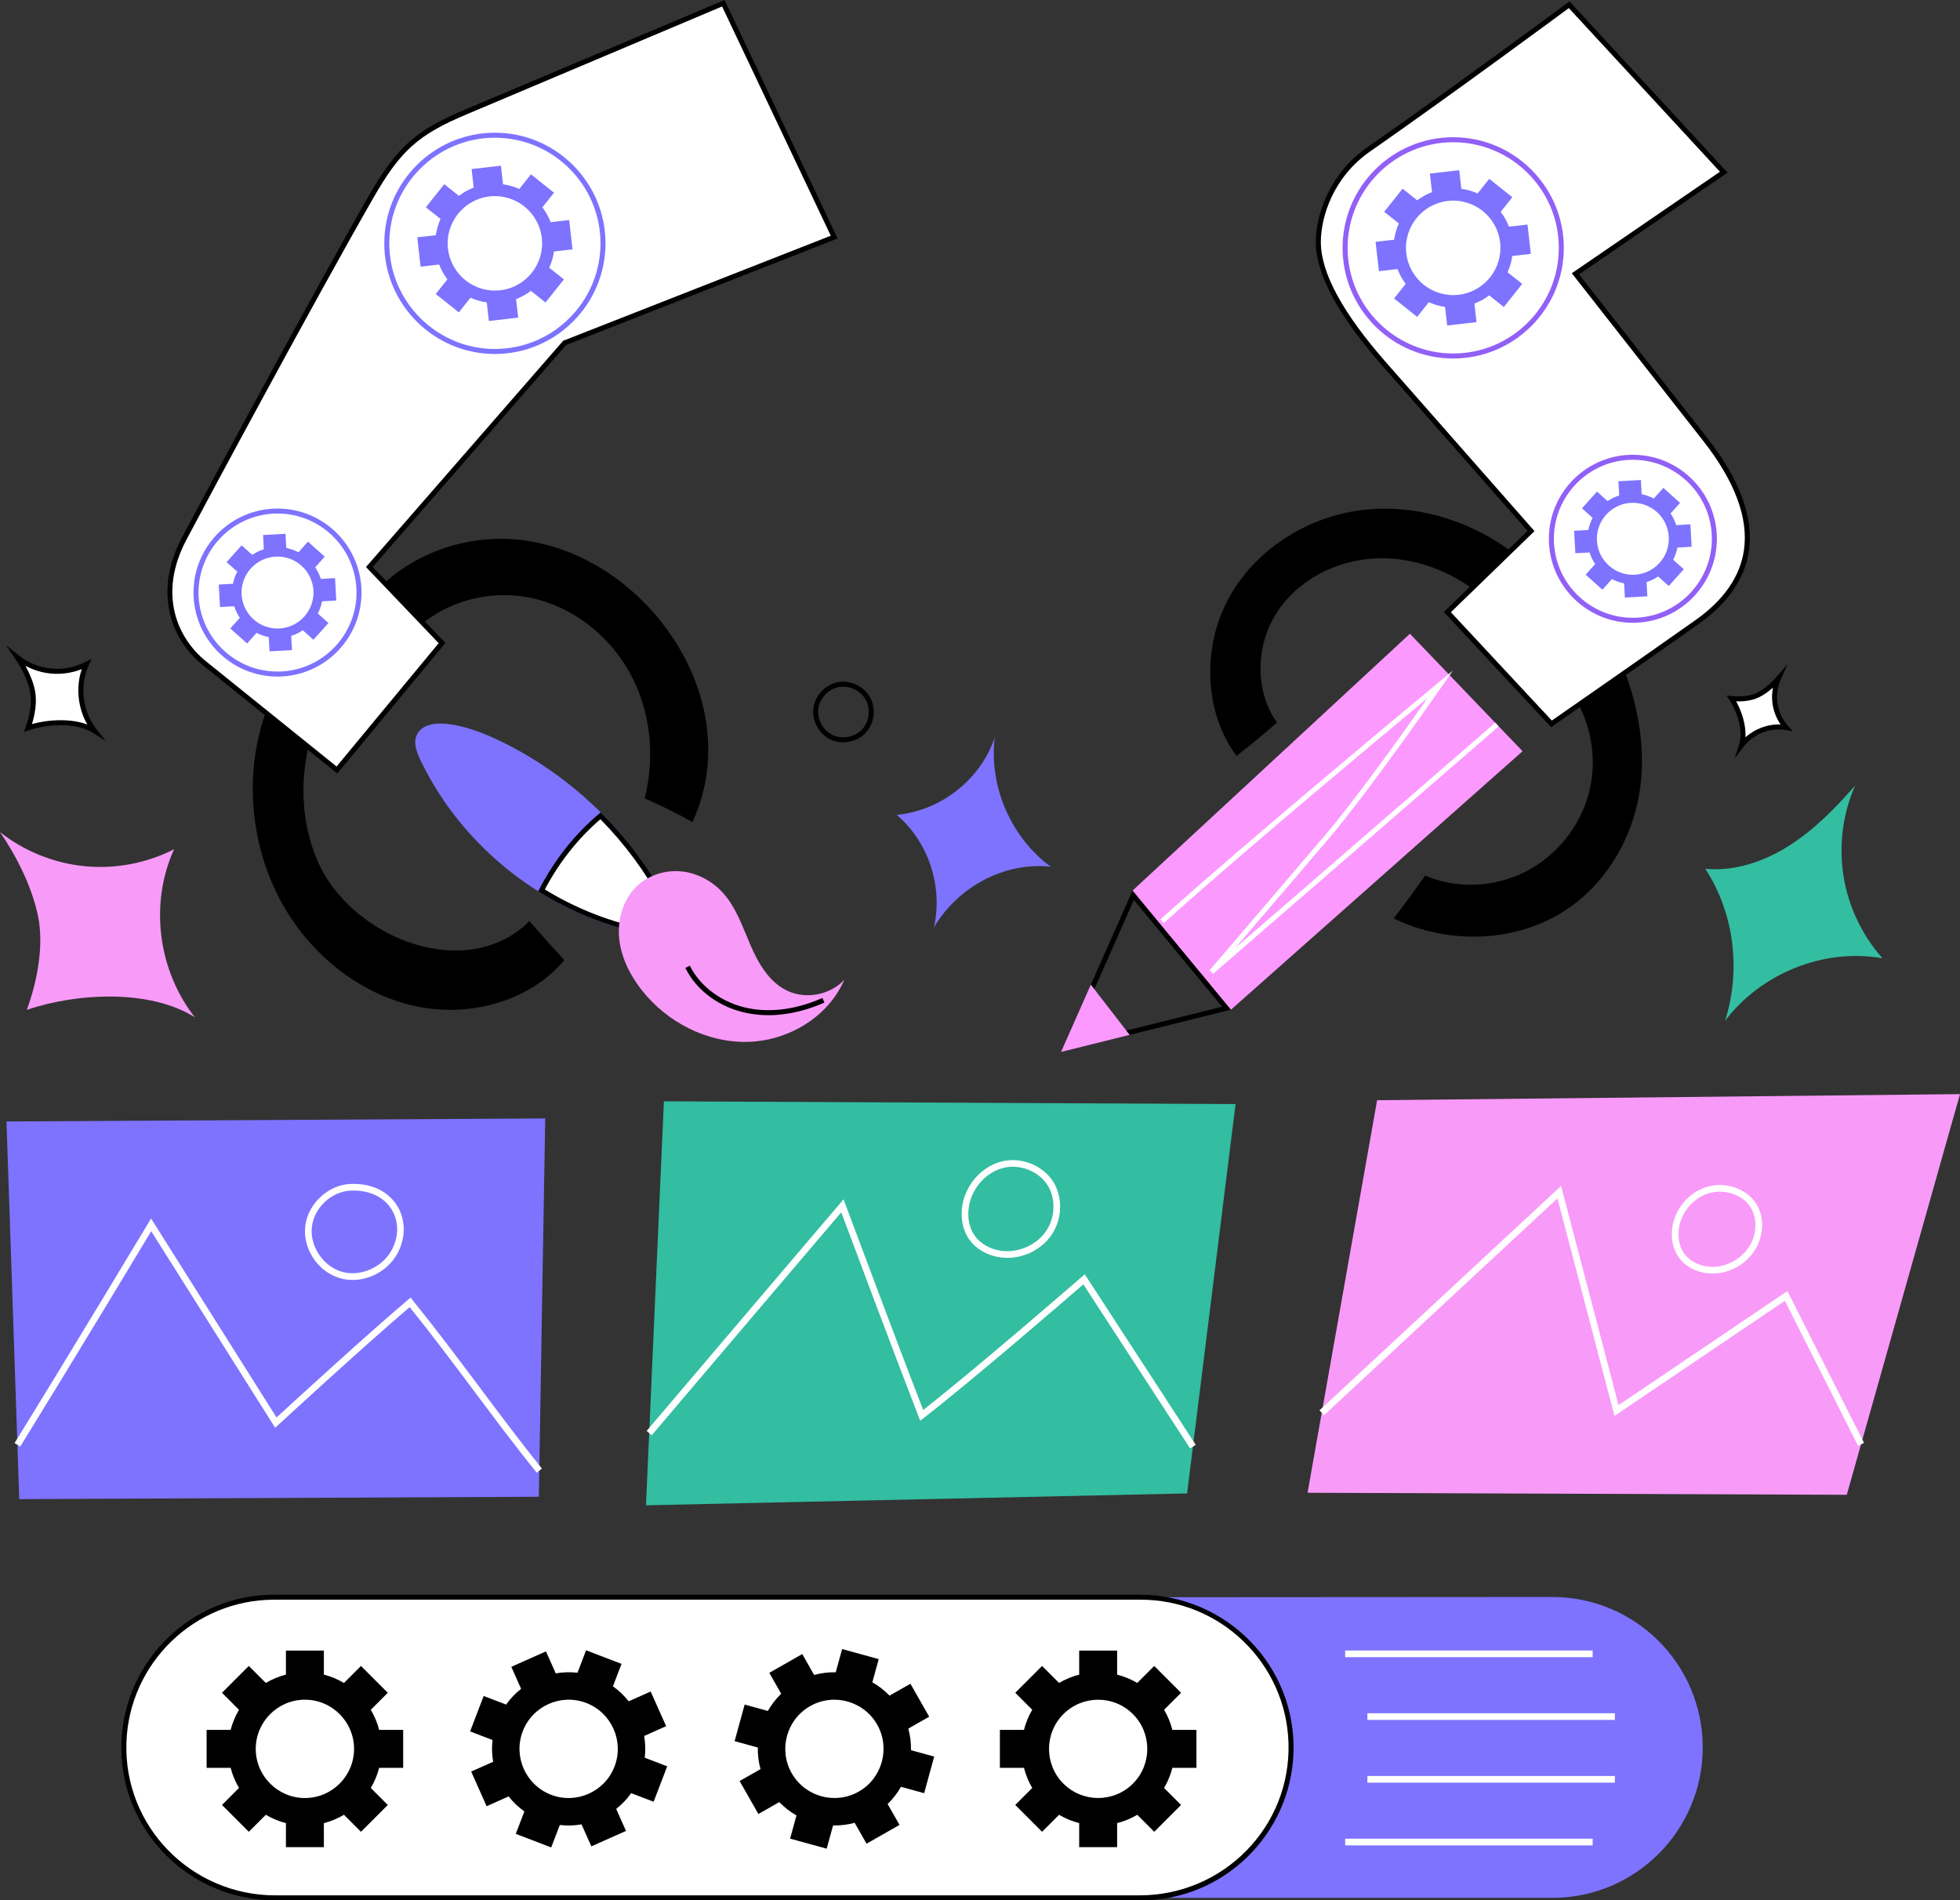 <svg xmlns="http://www.w3.org/2000/svg" id="uuid-0e74edd5-dd33-41b4-9d2f-4b37b9fe3444" data-name="Layer 1" viewBox="327.66 365.2 3372.85 3269.62">
  <rect x="327.66" y="365.2" width="3372.85" height="3269.62" fill="#333333" stroke="none"/>
  <defs>
    <style>
      .uuid-e36f9714-52e1-4eeb-b3a0-b549e9d18d79 {
        fill: #fc99ff;
      }

      .uuid-e36f9714-52e1-4eeb-b3a0-b549e9d18d79, .uuid-3c9b5bf8-0372-4aaa-956b-579b491aa6d8, .uuid-29efa136-f22b-4f60-93dc-ca3abba84221, .uuid-743b40eb-d276-40b9-97c7-a3d509ff41ef, .uuid-d02023b8-436f-4f8b-9124-5cb2c63539ea, .uuid-d91c2534-8af1-499b-a18c-019672a5e381, .uuid-21e134ab-51ba-4b0b-ba6a-dc85268df452 {
        stroke-width: 0px;
      }

      .uuid-3c9b5bf8-0372-4aaa-956b-579b491aa6d8 {
        fill: #9160f7;
      }

      .uuid-743b40eb-d276-40b9-97c7-a3d509ff41ef {
        fill: #fff;
      }

      .uuid-d02023b8-436f-4f8b-9124-5cb2c63539ea {
        fill: #7d73ff;
      }

      .uuid-d91c2534-8af1-499b-a18c-019672a5e381 {
        fill: #f89af8;
      }

      .uuid-21e134ab-51ba-4b0b-ba6a-dc85268df452 {
        fill: #33bda1;
      }
    </style>
  </defs>
  <g>
    <path class="uuid-29efa136-f22b-4f60-93dc-ca3abba84221" d="m2455.57,1665.71c22.63-17.77,45.26-35.54,69.53-57.39-38.55-54.46-36.59-132.44-.64-188.65,35.94-56.21,101.82-90.13,168.44-93.65,66.63-3.52,133.08,21.38,184.98,64.73,21.68-24.99,43.36-49.98,60.09-69.32-74.97-59.4-173.28-90.65-268.16-78.51-94.88,12.14-184.38,69.58-229.12,154.13-44.74,84.54-40.59,194.51,14.88,268.67Z"/>
    <path class="uuid-29efa136-f22b-4f60-93dc-ca3abba84221" d="m3030.4,1554.41c34.61,49.36,46.66,113.9,32.21,172.43-14.45,58.52-55.17,110.03-108.78,137.6-53.61,27.57-119.19,30.74-173.62,7.12-17.52,24.53-35.04,49.06-54.27,73.64,96.41,47.41,219.03,42.02,306.03-21.02,63.08-45.71,104.63-118.48,117.03-195.38,12.4-76.9-3.38-157.23-33.55-228.64-20.87,26.08-50.01,45.44-85.04,54.25Z"/>
    <path class="uuid-29efa136-f22b-4f60-93dc-ca3abba84221" d="m1298.85,2017.11c-30.93-33.38-60.46-67.37-60.46-67.37,0,0-65.67,78.63-195.42,40.39-70.91-20.9-138.6-74.82-168.31-142.52-29.7-67.7-32.04-146.02-10.98-216.64-27.02-12.45-54.03-24.89-79.68-37.46-40.55,117-22.58,252.71,47.02,355.12,51.39,75.61,131.31,133.35,221.28,149.56,89.97,16.21,188.79-12.32,246.53-81.06Z"/>
    <path class="uuid-29efa136-f22b-4f60-93dc-ca3abba84221" d="m1037.05,1454.17c51.07-53.13,130.83-75.29,203.03-60.55,72.21,14.73,135.5,64.39,171.18,128.88,35.68,64.48,44.42,142.44,25.74,216.26,28.49,12.53,56.44,26.28,82.16,40.8,26.51-55.75,33.18-120.11,22.22-180.86-10.96-60.75-39.07-117.86-77.7-166.01-60.69-75.64-150.08-130.13-246.63-139.22-96.55-9.09-198.63,30.84-256.61,106.21,25.53,19.3,51.07,38.6,76.61,54.5Z"/>
    <g>
      <path class="uuid-743b40eb-d276-40b9-97c7-a3d509ff41ef" d="m1763.17,773.1l-190.79-402.35-443.3,187.17c-83.37,35.11-115.01,62.48-163.11,146.36-99.92,174.27-288.31,524.93-321.53,587.89-46.32,87.81-21.99,168.23,35.14,214.29,58.38,47.07,227.86,183.53,227.86,183.53l180.85-218.4-125.03-130.91,336.05-385.57,463.84-182.02Z"/>
      <path class="uuid-29efa136-f22b-4f60-93dc-ca3abba84221" d="m908.06,1696.02l-3.31-2.66s-169.48-136.46-227.86-183.53c-30.41-24.52-50.43-57.02-57.89-93.99-8.08-40.05-.6-83.51,21.64-125.66,36.73-69.63,223.29-416.56,321.6-588.02,47.77-83.32,80.19-112.41,165.18-148.19l447.09-188.77,194.53,410.25-467.16,183.32-332.78,381.81,124.96,130.84-186.01,224.62ZM1570.26,376.32l-439.49,185.57c-83.8,35.29-113.9,62.3-161.05,144.54-98.26,171.37-284.74,518.16-321.45,587.76-49.53,93.88-14.89,169.48,34.03,208.93,53.56,43.18,200.62,161.6,224.55,180.86l175.7-212.18-125.1-130.98,339.33-389.33.98-.39,459.54-180.34-187.04-394.46Z"/>
    </g>
    <g>
      <path class="uuid-743b40eb-d276-40b9-97c7-a3d509ff41ef" d="m3262.13,1121.27c-101.37-129.31-223.42-285.01-223.42-285.01l255.27-174.83-266.08-288.07s-199.5,147.64-345.2,249.07c-60.28,41.96-86.39,108.47-86.39,159.43,0,55.25,40.75,127.22,113.67,210.1,72.92,82.88,252.35,286.82,252.35,286.82l-143.94,139.59,179.1,192.19s139.64-96.86,250.18-174.84c110.54-77.97,115.84-185.13,14.47-314.44Z"/>
      <path class="uuid-29efa136-f22b-4f60-93dc-ca3abba84221" d="m2996.87,1616.22l-184.52-198.01,144.02-139.67-249.63-283.74c-76.14-86.54-114.75-158.19-114.74-212.95,0-46.84,23.11-117.63,88.23-162.96,143.99-100.23,343.11-247.52,345.1-249l3.11-2.3,2.62,2.84,269.47,291.73-255.59,175.05,220.59,281.4c56.03,71.48,80.14,137.01,71.66,194.77-7.01,47.72-36.29,90.06-87.04,125.86-109.29,77.09-248.81,173.89-250.21,174.86l-3.06,2.13Zm-172.46-197.7l173.68,186.37c21.11-14.66,146.83-101.97,247.09-172.69,48.74-34.38,76.82-74.78,83.48-120.07,8.13-55.33-15.4-118.65-69.92-188.2l-226.25-288.63,254.94-174.61-260.08-281.58c-25.94,19.16-207.98,153.42-342.2,246.85-62.4,43.44-84.54,111.12-84.54,155.89,0,52.6,37.88,122.33,112.6,207.25l255.06,289.9-143.85,139.51Z"/>
    </g>
    <path class="uuid-d02023b8-436f-4f8b-9124-5cb2c63539ea" d="m1432.91,1971.06c-164.16-33.34-309.93-147.29-381.92-298.54-6.47-13.6-12.39-29.61-5.98-43.24,8.27-17.56,31.83-20.85,51.12-18.71,32.7,3.63,63.86,15.81,93.46,30.16,122.11,59.21,224.41,158.44,287.15,277.92-19.46,16.55-37.49,34.76-43.83,52.42Z"/>
    <path class="uuid-29efa136-f22b-4f60-93dc-ca3abba84221" d="m2278.92,1913.59l151.72,183.68-262.21,65.29,110.49-248.98m-2.23-16.23l-123.3,277.82,292.59-72.86-169.3-204.96h0Z"/>
    <polygon class="uuid-e36f9714-52e1-4eeb-b3a0-b549e9d18d79" points="2271.57 2145.76 2204.77 2059.27 2153.4 2175.19 2271.57 2145.76"/>
    <polygon class="uuid-e36f9714-52e1-4eeb-b3a0-b549e9d18d79" points="2947.77 1657.68 2753.9 1455.57 2276.7 1897.37 2445.99 2102.33 2947.77 1657.68"/>
    <path class="uuid-743b40eb-d276-40b9-97c7-a3d509ff41ef" d="m2415.34,2040.56l-6.09-6.06,197.49-230.91c54.23-63.4,140.36-184.36,177.72-237.53-78.45,65.21-325.11,271-454.06,387.28l-5.77-6.4c154.02-138.89,475.68-405.24,478.91-407.92l24.04-19.9-17.75,25.67c-1.25,1.81-125.8,181.68-196.54,264.39l-160.07,187.16,447.72-387.84,5.64,6.51-491.23,425.54Z"/>
    <path class="uuid-21e134ab-51ba-4b0b-ba6a-dc85268df452" d="m3296.24,2121.47c61.73-81.41,169.29-125.45,270.93-107.53-35.49-39.81-59.17-90.03-67.3-142.74-8.13-52.71-.69-107.73,20.35-154.71-33.65,38.62-69.91,75.69-113.08,103.24-43.18,27.56-94.06,45.19-145.01,40.18,49.47,75.43,62.08,173.87,34.1,261.55Z"/>
    <path class="uuid-d91c2534-8af1-499b-a18c-019672a5e381" d="m663.07,2115.55c-63.22-80.26-78.71-195.46-35.73-289.29-47.47,24.31-102.04,34.56-155.1,29.13-53.06-5.42-104.42-26.5-144.58-58.71,28.88,42.3,54.97,94.34,65.4,144.49,10.64,51.19-1.57,113.39-19.26,161.43,85.47-28.85,211.47-36.23,289.27,12.95Z"/>
    <g>
      <path class="uuid-743b40eb-d276-40b9-97c7-a3d509ff41ef" d="m490.45,1622.72c-25.04-31.79-31.17-77.41-14.15-114.57-18.8,9.63-40.41,13.69-61.43,11.54-21.01-2.15-41.36-10.5-57.26-23.25,11.44,16.75,21.77,37.36,25.9,57.23,4.22,20.27-.62,44.91-7.63,63.93,33.85-11.43,83.75-14.35,114.56,5.13Z"/>
      <path class="uuid-29efa136-f22b-4f60-93dc-ca3abba84221" d="m509.37,1639.78l-21.22-13.42c-29.84-18.87-78.39-15.65-110.88-4.69l-8.53,2.88,3.11-8.45c3.89-10.57,12.41-37.72,7.45-61.57-3.61-17.34-12.57-37.12-25.24-55.67l-16.31-23.89,22.57,18.1c15.39,12.35,34.93,20.27,55,22.33,20.09,2.06,41.05-1.88,59.03-11.09l11.05-5.66-5.17,11.29c-16.08,35.11-10.6,79.36,13.62,110.11l15.54,19.72Zm-77.32-35.49c15.99,0,31.93,2.22,45.85,7.48-16.34-28.68-20-64.38-9.53-95.32-17.02,6.72-35.81,9.38-53.94,7.52-15.03-1.54-29.78-6.12-42.97-13.24,7.88,14.33,13.52,28.82,16.27,42.05,4.4,21.14-.76,44.26-5.08,58.23,14.9-4.15,32.18-6.72,49.4-6.72Z"/>
    </g>
    <g>
      <path class="uuid-743b40eb-d276-40b9-97c7-a3d509ff41ef" d="m3324.52,1647.51c17.52-23.11,48.05-35.61,76.9-30.52-10.07-11.3-16.79-25.55-19.1-40.51-2.31-14.96-.2-30.58,5.78-43.91-9.55,10.96-21.98,21.85-35,28.3-13.3,6.59-31.25,7.68-45.71,6.26,14.04,21.41,25.09,55.49,17.15,80.37Z"/>
      <path class="uuid-29efa136-f22b-4f60-93dc-ca3abba84221" d="m3312.78,1670.12l7.63-23.92c7.57-23.72-3.32-56.39-16.64-76.7l-4.94-7.53,8.96.88c7.93.78,28.02,1.77,43.38-5.84,11.23-5.56,23.19-15.25,33.67-27.27l19-21.81-11.82,26.4c-5.69,12.69-7.62,27.43-5.45,41.49,2.17,14.07,8.58,27.67,18.06,38.3l8.26,9.27-12.23-2.16c-26.83-4.72-56.03,6.88-72.71,28.88l-15.17,20.01Zm2.52-98.18c9.8,17.6,17.27,41.04,16.02,61.84,16.38-14.78,38.57-23.01,60.45-22.14-7.04-10.29-11.83-22.24-13.72-34.51-1.48-9.56-1.25-19.41.6-28.86-7.75,6.93-15.84,12.59-23.66,16.46-13.17,6.52-29.03,7.49-39.7,7.2Z"/>
    </g>
    <path class="uuid-29efa136-f22b-4f60-93dc-ca3abba84221" d="m1778.72,1642.32c-7.93,0-15.86-1.73-23-5.32-19.55-9.83-31.43-32.68-28.25-54.33,3.18-21.65,21.14-40.11,42.69-43.9,21.57-3.78,44.73,7.46,55.09,26.73,10.68,19.85,6.86,45.83-9.08,61.76-9.83,9.82-23.66,15.06-37.46,15.06Zm0-95.67c-2.36,0-4.72.2-7.06.61-18,3.16-33,18.58-35.66,36.66-2.66,18.08,7.27,37.17,23.6,45.38,16.33,8.21,37.57,4.79,50.49-8.13h0c13.32-13.31,16.51-35,7.59-51.59-7.54-14-23.17-22.93-38.96-22.93Z"/>
    <path class="uuid-d02023b8-436f-4f8b-9124-5cb2c63539ea" d="m2039.46,1633.72c-23.54,71.42-91.41,126.07-168.82,133.48,54.55,45.78,80.17,123.39,64.17,193.36,20.33-33.99,50.09-62.29,85.06-80.88,34.97-18.59,75.07-27.44,115.72-23.45-68.09-50.2-106.45-138-96.12-222.51Z"/>
    <polygon class="uuid-d02023b8-436f-4f8b-9124-5cb2c63539ea" points="1254.91 2940.37 1265.88 2289.51 338.82 2294.68 360.77 2944.47 1254.91 2940.37"/>
    <polygon class="uuid-21e134ab-51ba-4b0b-ba6a-dc85268df452" points="1470.13 2260.02 2453.86 2264.78 2370.46 2934.64 1439.28 2955.08 1470.13 2260.02"/>
    <polygon class="uuid-d91c2534-8af1-499b-a18c-019672a5e381" points="2697.46 2258.12 3700.51 2247.64 3505.67 2937.02 2577.76 2933.52 2697.46 2258.12"/>
    <g>
      <path class="uuid-743b40eb-d276-40b9-97c7-a3d509ff41ef" d="m1430.25,1966.11c-59.7-12.56-117.1-35.77-170.7-69.01,25.55-49.65,60.55-93.88,101.56-128.31,44.27,44.51,81.32,94.55,110.21,148.83-21.73,18.8-34.93,34.37-41.08,48.5Z"/>
      <path class="uuid-29efa136-f22b-4f60-93dc-ca3abba84221" d="m1360.86,1774.66c41.92,42.67,77.22,90.37,105.05,141.97-19.13,16.86-31.48,31.28-38.11,44.56-56.76-12.34-111.38-34.4-162.58-65.65,24.47-46.49,57.33-88.02,95.64-120.88m.52-11.69c-44.39,36.5-81.13,83.36-107.46,135.7,54.79,34.51,115.5,59.5,178.99,72.4,6.34-17.66,24.38-35.87,43.83-52.42-30.08-57.28-69.28-109.89-115.36-155.68h0Z"/>
    </g>
    <path class="uuid-d91c2534-8af1-499b-a18c-019672a5e381" d="m1780.6,2050.83c-24.7,26.78-67.73,34.5-100.2,17.97-30.17-15.36-48.17-47.03-61.56-78.13-13.38-31.09-24.44-64.25-47.15-89.35-18.54-20.49-44.58-34.38-72.09-36.94s-56.19,6.61-76.17,25.71c-23.64,22.59-33.52,57.26-30.25,89.79,3.27,32.53,18.53,62.98,38.72,88.71,43.24,55.09,111.96,90.75,181.97,89.16s139.02-42.49,166.73-106.92Z"/>
    <path class="uuid-29efa136-f22b-4f60-93dc-ca3abba84221" d="m1650.11,2111.83c-11.73,0-23.83-1.05-36.15-3.47-47.65-9.39-87.62-38.5-106.92-77.87l7.74-3.79c17.85,36.42,56.49,64.47,100.85,73.21,50.03,9.86,96.79-4.17,127.21-17.67l3.49,7.88c-24.11,10.7-58.18,21.72-96.22,21.72Z"/>
    <g>
      <path class="uuid-d02023b8-436f-4f8b-9124-5cb2c63539ea" d="m2285.67,3630.51v-517.22l713.08-.46c143.07,0,259.05,115.89,259.05,258.84h0c0,142.95-115.98,258.84-259.05,258.84h-713.08Z"/>
      <rect class="uuid-743b40eb-d276-40b9-97c7-a3d509ff41ef" x="2642.48" y="3204.92" width="425.91" height="11.49"/>
      <rect class="uuid-743b40eb-d276-40b9-97c7-a3d509ff41ef" x="2680.69" y="3312.85" width="425.92" height="11.49"/>
      <rect class="uuid-743b40eb-d276-40b9-97c7-a3d509ff41ef" x="2680.69" y="3420.78" width="425.92" height="11.49"/>
      <rect class="uuid-743b40eb-d276-40b9-97c7-a3d509ff41ef" x="2642.48" y="3528.71" width="425.91" height="11.49"/>
      <g>
        <path class="uuid-743b40eb-d276-40b9-97c7-a3d509ff41ef" d="m793.26,3113.19h1497.32c142.84,0,258.8,115.97,258.8,258.8v.87c0,142.2-115.45,257.65-257.65,257.65H793.26c-139.35,0-252.49-113.14-252.49-252.49v-12.35c0-139.35,113.14-252.49,252.49-252.49Z"/>
        <path class="uuid-29efa136-f22b-4f60-93dc-ca3abba84221" d="m2290.72,3634.82H801.68c-149.63,0-270.11-122.42-265.06-271.97,4.76-140.85,120.83-253.97,262.82-253.97h1489.04c149.63,0,270.11,122.42,265.05,271.97-4.76,140.85-120.83,253.97-262.82,253.97Zm-1491.28-517.33c-137.34,0-249.6,109.41-254.21,245.64-4.89,144.65,111.64,263.06,256.38,263.06h1486.94c144.73,0,261.27-118.41,256.38-263.06-4.61-136.24-116.87-245.64-254.21-245.64H799.44Z"/>
      </g>
      <path class="uuid-29efa136-f22b-4f60-93dc-ca3abba84221" d="m1021.46,3406.78v-65.28h-41.34c-3.15-12.31-8.04-23.92-14.39-34.58l29.28-29.28-46.16-46.16-29.28,29.28c-10.66-6.34-22.27-11.24-34.58-14.39v-41.34h-65.29v41.34c-12.31,3.15-23.92,8.04-34.58,14.39l-29.28-29.28-46.16,46.16,29.28,29.28c-6.34,10.66-11.24,22.27-14.39,34.58h-41.34v65.28h41.34c3.15,12.31,8.04,23.92,14.39,34.58l-29.28,29.28,46.16,46.16,29.28-29.28c10.66,6.34,22.27,11.24,34.58,14.39v41.34h65.29v-41.34c12.31-3.15,23.92-8.04,34.58-14.38l29.28,29.28,46.16-46.16-29.28-29.28c6.34-10.66,11.24-22.27,14.39-34.58h41.34Zm-169.11,51.95c-46.64,0-84.59-37.95-84.59-84.59s37.95-84.59,84.59-84.59,84.59,37.95,84.59,84.59-37.95,84.59-84.59,84.59Z"/>
      <path class="uuid-29efa136-f22b-4f60-93dc-ca3abba84221" d="m1452.45,3465.13l23.36-60.96-38.61-14.79c1.47-12.62,1.05-25.21-1.06-37.43l37.82-16.86-26.59-59.63-37.82,16.86c-7.68-9.74-16.77-18.46-27.14-25.8l14.79-38.61-60.96-23.36-14.79,38.61c-12.62-1.47-25.21-1.05-37.43,1.06l-16.86-37.82-59.62,26.59,16.86,37.82c-9.74,7.68-18.46,16.77-25.8,27.14l-38.61-14.79-23.36,60.96,38.61,14.79c-1.47,12.62-1.05,25.21,1.06,37.43l-37.82,16.86,26.59,59.63,37.82-16.87c7.68,9.74,16.77,18.46,27.14,25.8l-14.79,38.61,60.96,23.36,14.79-38.61c12.62,1.47,25.21,1.05,37.43-1.06l16.86,37.82,59.62-26.59-16.86-37.82c9.74-7.68,18.46-16.77,25.81-27.14l38.61,14.79Zm-176.5-12c-43.56-16.69-65.41-65.7-48.73-109.26,16.69-43.56,65.7-65.41,109.26-48.73,43.56,16.69,65.41,65.7,48.73,109.26-16.69,43.56-65.7,65.41-109.26,48.73Z"/>
      <path class="uuid-29efa136-f22b-4f60-93dc-ca3abba84221" d="m1926.66,3318.83l-32.3-56.73-35.93,20.46c-8.83-9.14-18.83-16.81-29.61-22.93l10.96-39.93-62.96-17.27-10.96,39.93c-12.4-.24-24.91,1.25-37.17,4.61l-20.46-35.93-56.73,32.3,20.46,35.93c-9.14,8.82-16.81,18.83-22.93,29.61l-39.93-10.96-17.27,62.96,39.93,10.95c-.24,12.4,1.25,24.91,4.61,37.17l-35.93,20.46,32.3,56.73,35.93-20.46c8.82,9.14,18.83,16.81,29.61,22.93l-10.96,39.93,62.96,17.27,10.96-39.93c12.4.24,24.91-1.25,37.16-4.61l20.46,35.93,56.73-32.3-20.46-35.93c9.14-8.82,16.81-18.83,22.93-29.61l39.93,10.96,17.27-62.96-39.93-10.96c.24-12.4-1.25-24.91-4.61-37.17l35.93-20.46Zm-121.25,128.82c-40.53,23.08-92.29,8.88-115.37-31.65-23.08-40.53-8.88-92.29,31.65-115.37,40.53-23.08,92.29-8.88,115.37,31.65,23.08,40.53,8.88,92.29-31.65,115.37Z"/>
      <path class="uuid-29efa136-f22b-4f60-93dc-ca3abba84221" d="m2313.92,3516.8l46.16-46.16-29.23-29.23c6.48-10.93,11.23-22.6,14.28-34.62h41.41s0-65.29,0-65.29h-41.41c-3.05-12.02-7.8-23.69-14.28-34.62l29.23-29.23-46.16-46.16-29.23,29.23c-10.93-6.48-22.6-11.23-34.62-14.28v-41.41s-65.29,0-65.29,0v41.41c-12.02,3.05-23.69,7.8-34.62,14.28l-29.23-29.23-46.16,46.16,29.23,29.23c-6.48,10.93-11.23,22.6-14.28,34.62h-41.41s0,65.28,0,65.28h41.41c3.05,12.02,7.8,23.69,14.28,34.62l-29.23,29.23,46.16,46.16,29.23-29.23c10.93,6.48,22.6,11.23,34.62,14.28v41.41s65.29,0,65.29,0v-41.41c12.02-3.05,23.69-7.8,34.62-14.28l29.23,29.23Zm-156.31-82.85c-32.98-32.98-32.98-86.65,0-119.63,32.98-32.98,86.65-32.98,119.63,0,32.98,32.98,32.98,86.65,0,119.63-32.98,32.98-86.65,32.98-119.63,0Z"/>
    </g>
    <path class="uuid-d02023b8-436f-4f8b-9124-5cb2c63539ea" d="m2961.98,801.99l-5.74-50.46-31.95,3.64c-3.51-9.24-8.32-17.78-14.16-25.46l20.05-25.2-39.74-31.62-20.05,25.2c-8.79-3.96-18.2-6.73-27.99-8.08l-3.64-31.95-50.46,5.74,3.64,31.95c-9.24,3.51-17.78,8.32-25.46,14.16l-25.2-20.05-31.62,39.74,25.2,20.05c-3.96,8.79-6.73,18.2-8.08,27.99l-31.95,3.64,5.74,50.46,31.95-3.64c3.51,9.24,8.32,17.78,14.16,25.46l-20.05,25.2,39.74,31.62,20.05-25.21c8.79,3.96,18.2,6.73,27.99,8.08l3.64,31.95,50.46-5.74-3.64-31.95c9.24-3.51,17.78-8.32,25.46-14.16l25.2,20.05,31.62-39.74-25.2-20.05c3.96-8.79,6.73-18.2,8.08-27.99l31.95-3.64Zm-124.39,70.39c-44.52,5.07-84.86-27.03-89.93-71.55-5.07-44.52,27.03-84.86,71.55-89.93,44.52-5.07,84.86,27.03,89.93,71.55,5.07,44.52-27.03,84.86-71.55,89.93Z"/>
    <path class="uuid-d02023b8-436f-4f8b-9124-5cb2c63539ea" d="m3123.84,1393.31l38.63-2.15-1.36-24.46c7.18-2.27,13.89-5.55,19.98-9.65l18.29,16.36,25.79-28.84-18.29-16.36c3.4-6.51,5.91-13.55,7.37-20.93l24.46-1.36-2.15-38.63-24.46,1.36c-2.27-7.18-5.55-13.89-9.65-19.98l16.36-18.29-28.84-25.79-16.36,18.29c-6.51-3.4-13.55-5.91-20.93-7.37l-1.36-24.46-38.63,2.15,1.36,24.46c-7.18,2.27-13.89,5.55-19.98,9.65l-18.29-16.36-25.79,28.84,18.29,16.36c-3.4,6.51-5.91,13.55-7.37,20.93l-24.46,1.36,2.15,38.63,24.46-1.36c2.27,7.18,5.55,13.89,9.65,19.98l-16.36,18.29,28.84,25.79,16.36-18.29c6.51,3.4,13.55,5.91,20.93,7.37l1.36,24.46Zm-48.08-97.68c-1.9-34.08,24.28-63.35,58.36-65.26,34.08-1.9,63.35,24.28,65.26,58.36,1.9,34.08-24.28,63.35-58.36,65.26-34.08,1.9-63.35-24.28-65.26-58.36Z"/>
    <path class="uuid-743b40eb-d276-40b9-97c7-a3d509ff41ef" d="m1251.19,2899.02c-36.59-45.52-70.58-90.91-106.56-138.97-35.69-47.66-72.55-96.9-111.97-145.94-78.97,67.13-224.93,201.58-226.42,202.96l-5.07,4.67-213.31-338.21c-24.5,40.74-137.57,228.48-225.37,370.49l-9.77-6.04c98.48-159.3,228.79-376.19,230.1-378.36l4.8-8,215.91,342.33c27.15-24.95,156.33-143.39,226.2-202.42l4.49-3.79,3.69,4.57c40.94,50.71,79.06,101.62,115.92,150.86,35.92,47.98,69.85,93.29,106.32,138.66l-8.95,7.2Z"/>
    <path class="uuid-743b40eb-d276-40b9-97c7-a3d509ff41ef" d="m934.58,2567.34c-7.76,0-15.51-1.1-23.02-3.39-37.29-11.4-63.03-50.53-58.61-89.08,4.41-38.46,39.29-71.07,77.75-72.69h0c35.76-1.51,65.27,12.48,80.91,38.37,14.83,24.56,14.38,56.46-1.18,83.25-15.73,27.09-45.81,43.55-75.86,43.55Zm-3.39-153.69h0c-33.05,1.39-63.03,29.44-66.82,62.53-3.75,32.67,18.93,67.11,50.56,76.79,31.09,9.51,68.68-5.84,85.58-34.94,13.66-23.51,14.13-50.25,1.28-71.54-13.4-22.19-39.17-34.13-70.59-32.83Z"/>
    <path class="uuid-743b40eb-d276-40b9-97c7-a3d509ff41ef" d="m2375.67,2857.25l-183.75-282.31c-30.15,26.13-189.29,163.68-274.63,229.93l-6.08,4.72-2.79-7.17c-40.8-104.82-116.15-306.2-133.06-351.44-35.82,42.05-214.95,252.39-326.19,383.6l-8.76-7.43c123.43-145.6,330.46-388.62,332.54-391.06l6.34-7.44,3.42,9.16c.88,2.36,86.99,233.08,133.62,353.24,95.42-74.76,271.24-227.54,273.05-229.11l4.98-4.33,190.94,293.37-9.63,6.27Z"/>
    <path class="uuid-743b40eb-d276-40b9-97c7-a3d509ff41ef" d="m2061.14,2529.36c-5.52,0-11.06-.5-16.53-1.54-20.46-3.86-38.38-14.88-49.16-30.22-11.16-15.88-15.41-37.47-11.66-59.23,6.29-36.54,34.83-67.5,69.42-75.31,36.36-8.2,76.54,10.98,91.46,43.68h0c13.15,28.82,8.26,64.75-12.16,89.39-17.47,21.07-44.24,33.22-71.36,33.22Zm9.45-156.72c-4.97,0-9.95.53-14.85,1.64-30.17,6.81-55.1,33.97-60.62,66.05-3.24,18.79.31,37.26,9.74,50.67,9.07,12.91,24.34,22.22,41.89,25.53,27.88,5.28,58.8-5.87,76.91-27.73,17.68-21.32,21.92-52.39,10.56-77.29h0c-10.74-23.55-36.93-38.88-63.62-38.88Z"/>
    <polygon class="uuid-743b40eb-d276-40b9-97c7-a3d509ff41ef" points="3525.07 2852.81 3399.14 2603.28 3105.92 2801.31 3007.79 2427.03 2606.06 2800.13 2598.24 2791.71 3014.03 2405.55 3112.92 2782.72 3403.52 2586.46 3535.33 2847.63 3525.07 2852.81"/>
    <path class="uuid-743b40eb-d276-40b9-97c7-a3d509ff41ef" d="m3274.75,2556.31c-23.76,0-46.04-10.35-58.46-28.07-9.92-14.16-13.83-33.26-10.72-52.39,4.35-26.78,22.07-51.06,46.24-63.37,24.3-12.38,53.9-11.09,77.25,3.36h0c26.79,16.58,37.45,48.58,27.17,81.51-8.97,28.72-34.62,51.24-65.36,57.37-5.39,1.07-10.79,1.59-16.12,1.59Zm12.58-140.82c-10.42,0-20.83,2.39-30.3,7.22-20.97,10.68-36.34,31.75-40.12,54.98-2.63,16.21.57,32.23,8.79,43.96,12.44,17.75,38.33,26.71,62.93,21.81,26.27-5.24,49.03-25.15,56.64-49.53,6.58-21.09,4.7-51.63-22.25-68.32h0c-10.85-6.72-23.27-10.11-35.69-10.11Z"/>
    <path class="uuid-3c9b5bf8-0372-4aaa-956b-579b491aa6d8" d="m2828.4,981.99c-104.96,0-190.34-85.39-190.34-190.34s85.39-190.34,190.34-190.34,190.34,85.39,190.34,190.34-85.39,190.34-190.34,190.34Zm0-372.07c-100.2,0-181.73,81.52-181.73,181.73s81.52,181.73,181.73,181.73,181.73-81.52,181.73-181.73-81.52-181.73-181.73-181.73Z"/>
    <path class="uuid-d02023b8-436f-4f8b-9124-5cb2c63539ea" d="m1312.87,794.23l-5.74-50.46-31.95,3.64c-3.51-9.24-8.32-17.78-14.16-25.46l20.05-25.2-39.74-31.62-20.05,25.2c-8.79-3.96-18.2-6.73-27.99-8.08l-3.64-31.95-50.46,5.74,3.64,31.95c-9.24,3.51-17.78,8.32-25.46,14.16l-25.2-20.05-31.62,39.74,25.2,20.05c-3.96,8.79-6.73,18.2-8.08,27.99l-31.95,3.64,5.74,50.46,31.95-3.64c3.51,9.24,8.32,17.78,14.16,25.46l-20.05,25.2,39.74,31.62,20.05-25.21c8.79,3.96,18.2,6.73,27.99,8.08l3.64,31.95,50.46-5.74-3.64-31.95c9.24-3.51,17.78-8.32,25.46-14.16l25.2,20.05,31.62-39.74-25.2-20.05c3.96-8.79,6.73-18.2,8.08-27.99l31.95-3.64Zm-124.39,70.39c-44.52,5.07-84.86-27.03-89.93-71.55-5.07-44.52,27.03-84.86,71.55-89.93,44.52-5.07,84.86,27.03,89.93,71.55,5.07,44.52-27.03,84.86-71.55,89.93Z"/>
    <path class="uuid-d02023b8-436f-4f8b-9124-5cb2c63539ea" d="m1179.29,974.22c-104.96,0-190.34-85.39-190.34-190.34s85.39-190.34,190.34-190.34,190.34,85.39,190.34,190.34-85.39,190.34-190.34,190.34Zm0-372.07c-100.21,0-181.73,81.52-181.73,181.73s81.52,181.73,181.73,181.73,181.73-81.52,181.73-181.73-81.52-181.73-181.73-181.73Z"/>
    <path class="uuid-3c9b5bf8-0372-4aaa-956b-579b491aa6d8" d="m3137.57,1436.73c-79.71,0-144.55-64.85-144.55-144.55s64.84-144.55,144.55-144.55,144.55,64.85,144.55,144.55-64.84,144.55-144.55,144.55Zm0-280.49c-74.96,0-135.93,60.98-135.93,135.93s60.98,135.94,135.93,135.94,135.93-60.98,135.93-135.94-60.98-135.93-135.93-135.93Z"/>
    <path class="uuid-d02023b8-436f-4f8b-9124-5cb2c63539ea" d="m791.49,1485.83l38.63-2.15-1.36-24.46c7.18-2.27,13.89-5.55,19.98-9.65l18.29,16.36,25.79-28.84-18.29-16.36c3.4-6.51,5.91-13.55,7.37-20.93l24.46-1.36-2.15-38.63-24.46,1.36c-2.27-7.18-5.55-13.89-9.65-19.98l16.36-18.29-28.84-25.79-16.36,18.29c-6.51-3.4-13.55-5.91-20.93-7.37l-1.36-24.46-38.63,2.15,1.36,24.46c-7.18,2.27-13.89,5.55-19.98,9.65l-18.29-16.36-25.79,28.84,18.29,16.36c-3.4,6.51-5.91,13.55-7.37,20.93l-24.46,1.36,2.15,38.63,24.46-1.36c2.27,7.18,5.55,13.89,9.65,19.98l-16.36,18.29,28.84,25.79,16.36-18.29c6.51,3.4,13.55,5.91,20.93,7.37l1.36,24.46Zm-48.08-97.68c-1.9-34.08,24.28-63.35,58.36-65.26,34.08-1.9,63.35,24.28,65.26,58.36,1.9,34.08-24.28,63.35-58.36,65.26-34.08,1.9-63.35-24.28-65.26-58.36Z"/>
    <path class="uuid-d02023b8-436f-4f8b-9124-5cb2c63539ea" d="m805.22,1529.25c-79.71,0-144.55-64.85-144.55-144.55s64.85-144.55,144.55-144.55,144.55,64.85,144.55,144.55-64.85,144.55-144.55,144.55Zm0-280.49c-74.95,0-135.93,60.98-135.93,135.93s60.98,135.94,135.93,135.94,135.94-60.98,135.94-135.94-60.98-135.93-135.94-135.93Z"/>
  </g>
</svg>